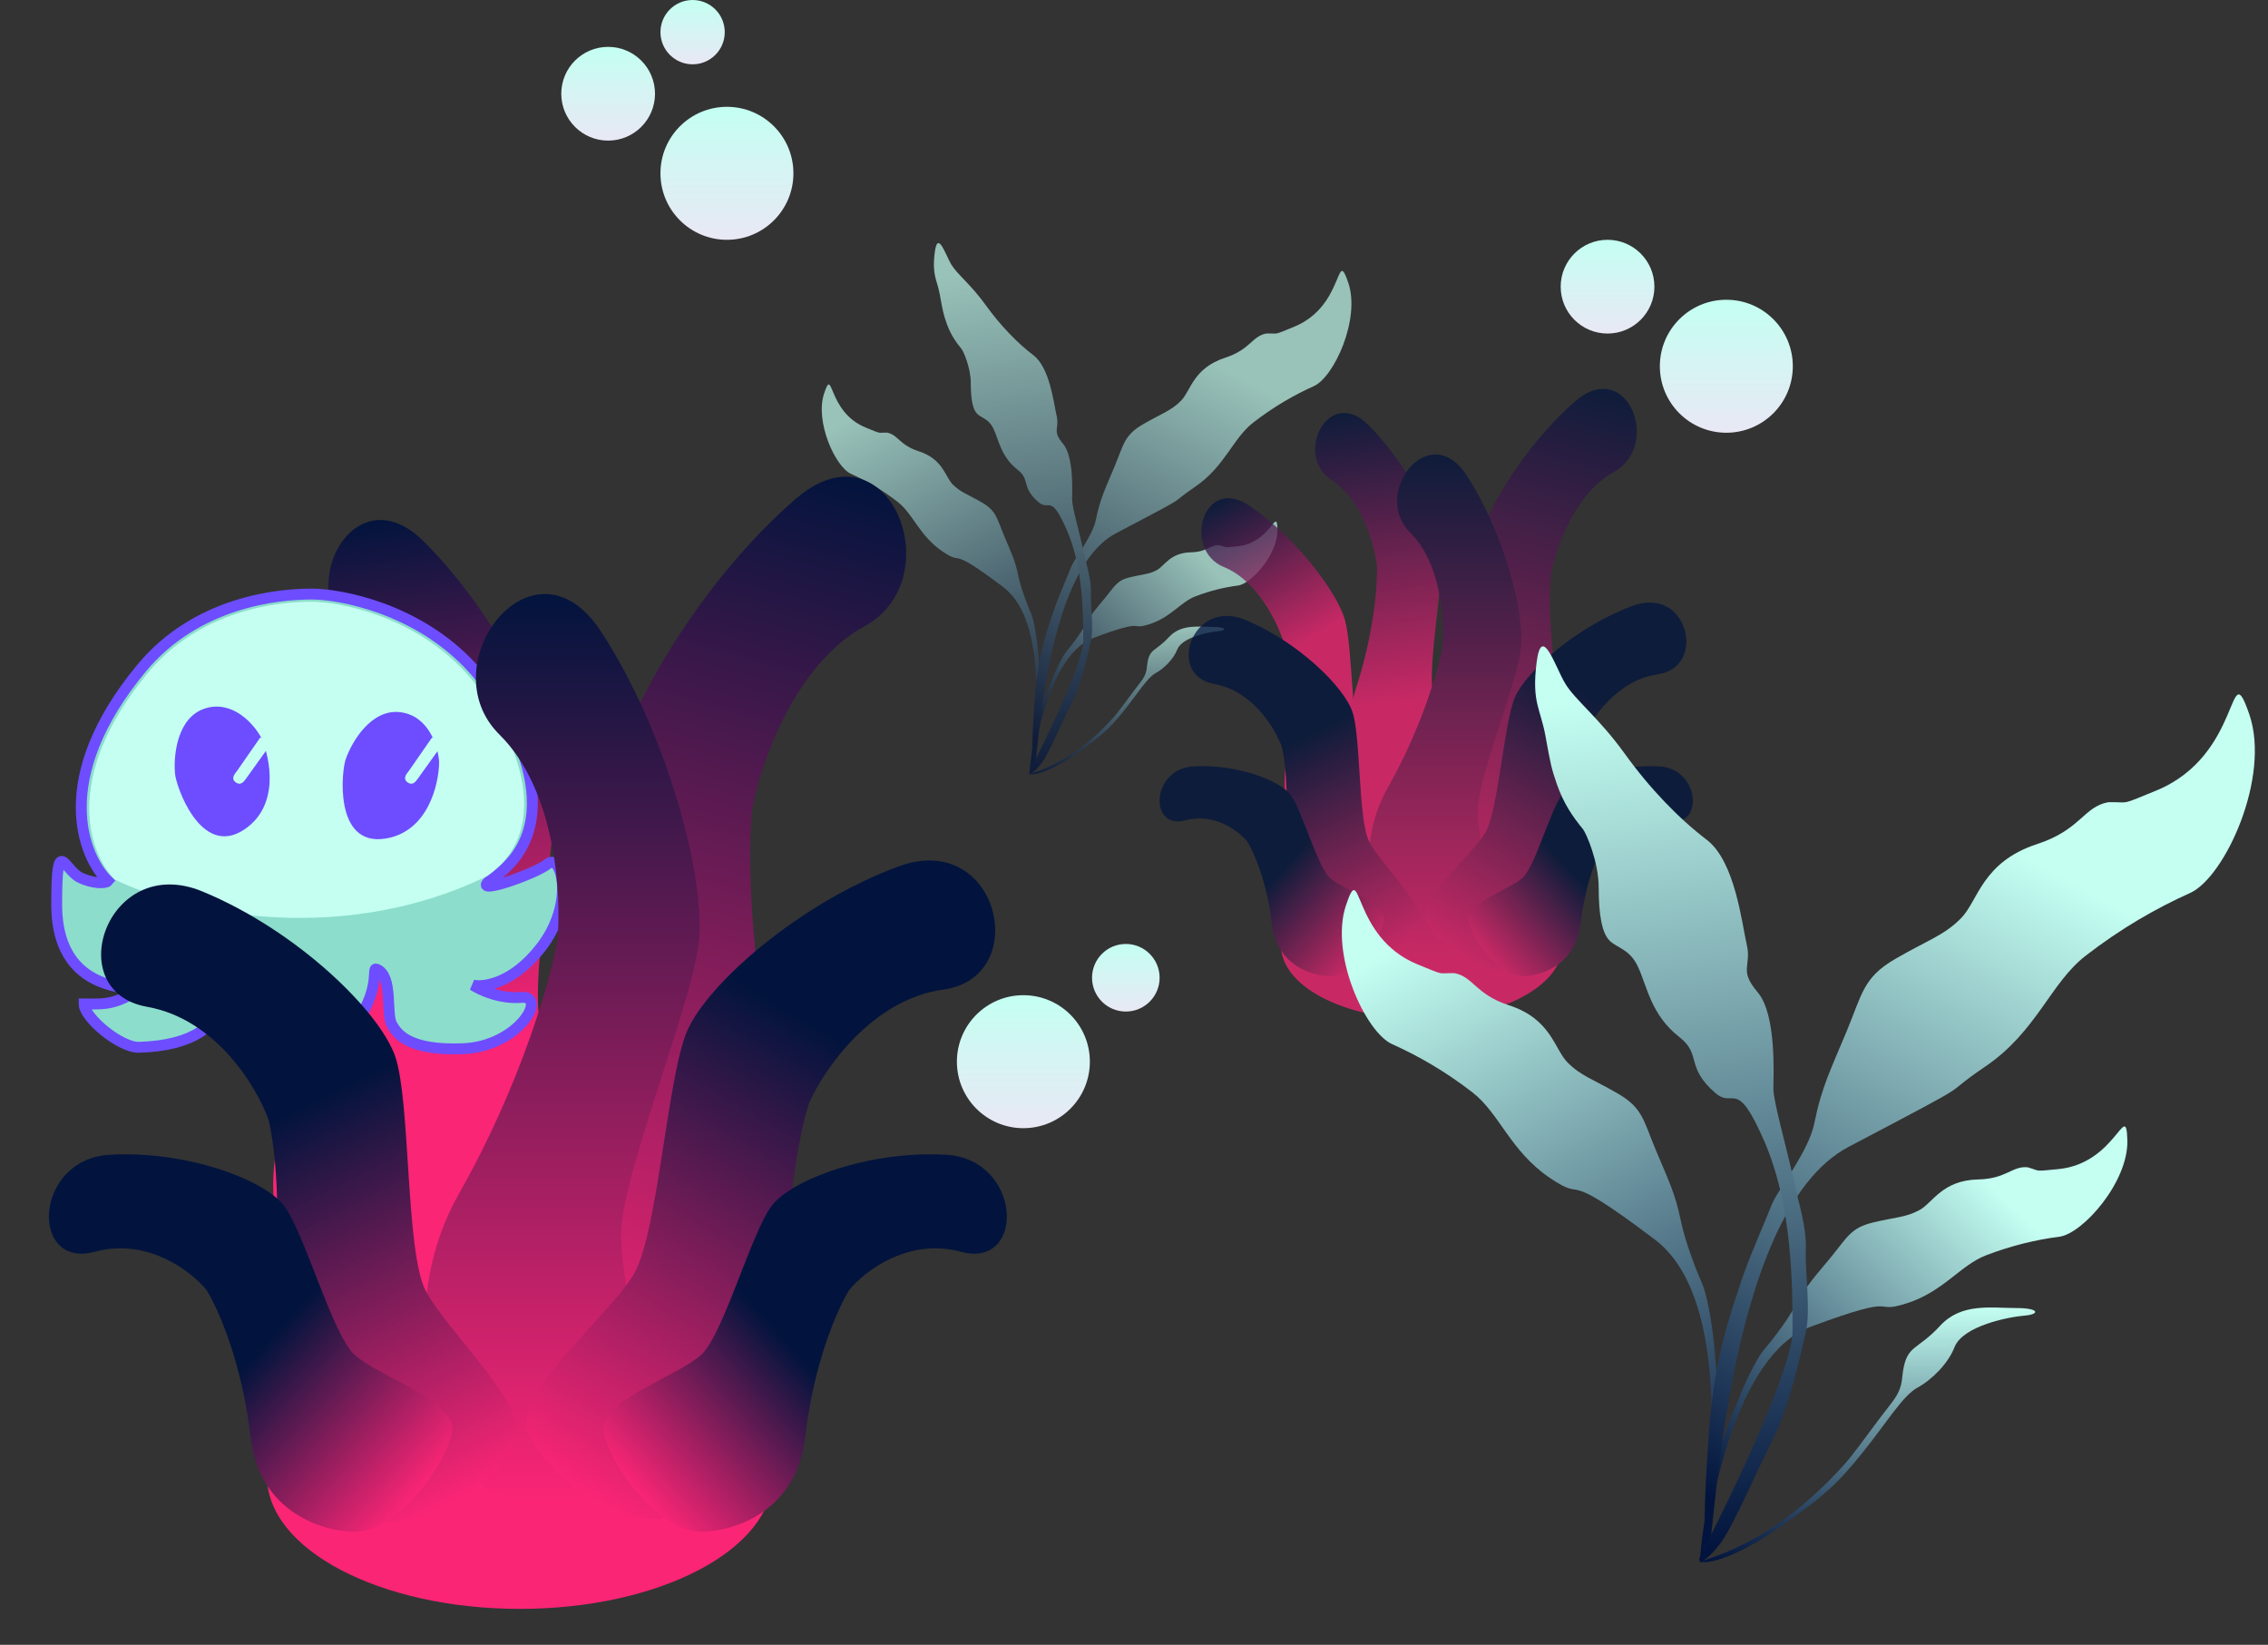<svg xmlns="http://www.w3.org/2000/svg" fill="none" viewBox="0 0 2081 1509" height="1509" width="2081">
<rect x="0" y="0" width="2081" height="1509" fill="#333333" stroke="none"/>
<g opacity="0.7">
<path fill="url(#paint0_linear_34_902)" d="M920.627 538.686C962.85 570.601 950.417 671.812 944.777 707.631C946.951 712.08 953.081 670.951 954.192 646.161C955.303 621.372 953.206 608.51 952.421 597.432C951.793 588.569 949.123 570.535 946.093 562.832C943.2 556.31 936.82 540.339 934.447 528.627C931.48 513.986 927.563 506.421 921.062 490.863C914.56 475.304 914.178 468.658 900.962 461.009C887.746 453.36 881.12 451.529 874.099 444.38C867.079 437.23 865.452 421.273 842.933 413.983C825.073 408.201 824.029 398.754 813.86 396.89C804.561 396.806 809.577 398.434 794.417 392.285C758.678 377.789 764.825 334.888 756.174 360.938C747.523 386.987 766.632 428.346 780.746 434.674C794.86 441.002 808.957 449.101 823.47 460.305C837.982 471.508 843.557 491.487 864.684 505.85C885.81 520.213 867.848 498.793 920.627 538.686Z"></path>
<path fill="url(#paint1_linear_34_902)" d="M1003.63 585.062C963.564 599.92 949.64 681.071 945.671 710.079C942.956 713.013 947.78 679.785 952.686 660.359C957.592 640.932 962.205 631.475 965.388 623.091C967.935 616.385 974.194 603.062 978.328 597.81C982.082 593.44 990.729 582.574 995.288 574.069C1000.99 563.439 1005.77 558.501 1014.42 547.982C1023.07 537.464 1024.91 532.414 1036.9 529.573C1048.9 526.732 1054.45 526.857 1061.54 522.962C1068.63 519.066 1073.6 507.106 1092.71 506.706C1107.87 506.389 1110.87 499.327 1119.17 500.251C1126.38 502.348 1122.12 502.44 1135.27 501.211C1166.28 498.314 1171.5 463.713 1172.13 485.867C1172.76 508.021 1148.37 535.557 1135.98 537.167C1123.6 538.778 1110.81 541.762 1096.99 547.05C1083.16 552.338 1074.2 566.489 1054.53 572.682C1034.85 578.875 1053.72 566.49 1003.63 585.062Z"></path>
<path fill="url(#paint2_linear_34_902)" d="M1023.73 489.376C956.038 524.964 952.292 709.053 948.96 705.034C946.16 710.777 946.463 680.321 949.555 639.501C952.648 598.68 962.152 574.887 966.478 561.27C970.125 549.789 979.224 529.436 983.112 519.497C986.833 511.08 1002.58 491.663 1005.57 476.574C1009.31 457.712 1014.36 447.943 1022.71 427.866C1031.07 407.789 1031.5 399.236 1048.71 389.266C1065.91 379.297 1074.55 376.876 1083.66 367.61C1092.77 358.344 1094.75 337.802 1124.12 328.201C1147.41 320.586 1148.69 308.425 1161.96 305.927C1174.11 305.725 1167.57 307.869 1187.33 299.809C1233.91 280.808 1225.48 225.688 1237.03 259.109C1248.58 292.529 1223.99 345.917 1205.6 354.197C1187.21 362.478 1168.86 373.036 1150 387.59C1131.13 402.145 1124.03 427.898 1096.55 446.583C1069.07 465.268 1099.3 449.648 1023.73 489.376Z"></path>
<path fill="url(#paint3_linear_34_902)" d="M947.114 710.356C951.357 710.468 965.061 707.06 985.936 692.529C1012.03 674.366 1018.07 668.312 1031.12 652.167C1044.1 636.105 1052.44 621.895 1060.4 617.522C1068.35 613.15 1076.8 604.537 1080.13 595.995C1084.58 584.559 1109.08 579.85 1117.36 579.178C1125.63 578.505 1125.63 575.143 1112.9 575.143C1099.5 575.143 1083.81 572.275 1072.49 584.559C1060.4 597.679 1054.99 594.652 1052.76 608.441C1051.9 613.745 1052.76 617.858 1046.4 625.931C1040.03 634.004 1029.1 649.115 1024.76 654.521C1019.35 661.248 999.619 682.882 975.753 696.566C951.329 710.57 937.886 710.356 947.114 710.356Z"></path>
<path fill="url(#paint4_linear_34_902)" d="M945.202 706.374C961.439 674.933 993.914 607.179 993.914 587.695C993.914 563.339 993.914 520.827 978.857 486.287C963.801 451.746 962.915 469.459 952.73 460.602C936.771 446.725 945.645 440.232 933.689 430.933C918.428 419.063 916.512 403.718 911.547 393.292C907.119 383.993 900.476 383.55 896.491 379.564C892.505 375.579 890.734 365.943 890.734 351.223C890.734 337.495 884.027 322.308 882.32 320.224C876.88 313.582 872.11 306.737 868.466 296.312C865.524 287.897 865.05 285.241 862.393 270.628C859.736 256.014 855.023 252.914 857.68 231.658C860.337 210.402 867.58 233.873 872.894 242.729C878.208 251.586 890.734 260.885 904.462 279.927C918.032 298.751 933.246 314.468 948.302 325.982C963.358 337.495 966.901 370.265 969.558 381.778C972.215 393.292 965.13 395.063 975.315 407.02C985.5 418.976 983.728 451.303 983.728 458.388C983.728 465.473 990.814 489.829 993.914 504.443C997.013 519.056 1001.44 531.455 1001 544.297C1000.56 557.14 1003.66 575.739 1001 587.695L1000.84 588.406C998.102 600.742 991.98 628.309 983.728 644.377C975.315 660.762 963.358 689.103 956.273 699.288C949.188 709.473 941.581 713.459 945.202 706.374Z"></path>
</g>
<g opacity="0.75">
<path fill="#FA2575" d="M1433.68 867.336C1433.68 904.69 1375.85 934.971 1304.53 934.971C1233.2 934.971 1175.38 904.69 1175.38 867.336C1175.38 829.983 1233.2 799.702 1304.53 799.702C1375.85 799.702 1433.68 829.983 1433.68 867.336Z"></path>
<path fill="url(#paint5_linear_34_902)" d="M1398.2 795.858C1417.05 777.883 1450.97 726.342 1435.94 663.977C1420.9 601.612 1421.16 546.339 1423.17 526.498C1427.43 503.523 1444.87 452.693 1480.56 433.165C1525.17 408.756 1493 326.972 1445.31 368.203C1397.62 409.434 1359.11 475.242 1353.61 506.594C1348.11 537.947 1358.82 633.06 1350.67 661.531C1342.52 690.001 1306.56 746.691 1310.45 770.749C1313.68 790.794 1368.74 823.96 1398.2 795.858Z"></path>
<path fill="url(#paint6_linear_34_902)" d="M1221.79 807.95C1204.75 795.056 1172.44 756.228 1179.53 704.076C1186.62 651.923 1181.71 606.954 1178.37 590.989C1172.91 572.68 1154.24 532.911 1123.2 520.306C1084.4 504.549 1103.94 435.01 1146.71 464.175C1189.47 493.341 1226.77 543.359 1233.95 568.374C1241.14 593.388 1240.4 671.798 1249.53 694.223C1258.65 716.647 1293.07 759.478 1291.91 779.42C1290.95 796.035 1248.43 828.109 1221.79 807.95Z"></path>
<path fill="url(#paint7_linear_34_902)" d="M1266.81 741.482C1252.4 725.708 1227.67 681.661 1244.11 631.661C1260.54 581.662 1263.88 536.549 1263.49 520.242C1261.45 501.247 1250.31 458.749 1222.07 440.719C1186.77 418.18 1218.62 353.344 1255.38 389.788C1292.14 426.232 1319.73 482.189 1322.26 508.092C1324.79 533.996 1309.83 610.97 1314.73 634.678C1319.63 658.386 1345.71 706.753 1340.95 726.154C1336.98 742.318 1289.35 766.142 1266.81 741.482Z"></path>
<path fill="url(#paint8_linear_34_902)" d="M1273.42 859.469C1260.27 837.038 1241.87 778.241 1273.42 722.503C1304.97 666.765 1319.89 613.633 1323.41 594.034C1325.63 570.81 1322.86 517.225 1293.97 488.676C1257.87 452.99 1311.19 383.317 1345.63 435.997C1380.07 488.676 1398.95 562.427 1395.62 594.034C1392.29 625.642 1355.91 714.007 1355.91 743.575C1355.91 773.143 1374.85 837.442 1364.52 859.469C1355.91 877.822 1293.97 894.538 1273.42 859.469Z"></path>
<path fill="url(#paint9_linear_34_902)" d="M1386.36 886.38C1406.9 877.53 1446.91 846.141 1442.58 791.381C1438.25 736.622 1447.18 692.155 1452.2 676.766C1459.81 659.524 1484.2 623.774 1520.82 618.712C1566.61 612.384 1549.22 536.849 1497.9 555.813C1446.58 574.778 1400.03 616.295 1389.93 639.918C1379.83 663.542 1374.93 743.397 1362.8 763.905C1350.66 784.414 1307.94 819.345 1307.81 839.896C1307.7 857.019 1354.24 900.216 1386.36 886.38Z"></path>
<path fill="url(#paint10_linear_34_902)" d="M1397.11 895.591C1412.98 895.573 1445.82 885.893 1450.24 847.321C1454.66 808.749 1467.13 781.071 1472.82 772.053C1480.62 762.535 1502.91 745.317 1529.73 752.584C1563.26 761.669 1561.21 705.123 1522.01 703.027C1482.8 700.931 1443.9 715.592 1433.46 728.73C1423.01 741.869 1408.57 794.839 1397.1 805.259C1385.63 815.68 1350.37 826.975 1347.46 840.938C1345.03 852.571 1372.31 895.619 1397.11 895.591Z"></path>
<path fill="url(#paint11_linear_34_902)" d="M1221.81 887.601C1202.41 878.341 1165.93 846.846 1175.22 794.936C1184.5 743.026 1179.79 700.363 1176.27 685.52C1170.36 668.808 1149.65 633.804 1114.08 627.49C1069.62 619.596 1093.66 548.459 1142.41 568.599C1191.16 588.74 1233.15 630.136 1240.92 653.02C1248.69 675.904 1246.17 752.063 1256.23 772.067C1266.29 792.072 1305.11 827.047 1303.36 846.601C1301.89 862.892 1252.13 902.076 1221.81 887.601Z"></path>
<path fill="url(#paint12_linear_34_902)" d="M1220.13 895.591C1204.27 895.573 1171.43 885.893 1167.01 847.321C1162.58 808.749 1150.11 781.071 1144.43 772.053C1136.63 762.535 1114.33 745.317 1087.51 752.584C1053.99 761.669 1056.03 705.123 1095.24 703.027C1134.44 700.931 1173.35 715.592 1183.79 728.73C1194.23 741.869 1208.67 794.839 1220.14 805.259C1231.61 815.68 1266.88 826.975 1269.79 840.938C1272.21 852.571 1244.94 895.619 1220.13 895.591Z"></path>
</g>
<path fill="#FA2575" d="M709 1354.5C709 1421.6 605.13 1476 477 1476C348.87 1476 245 1421.6 245 1354.5C245 1287.4 348.87 1233 477 1233C605.13 1233 709 1287.4 709 1354.5Z"></path>
<path fill="url(#paint13_linear_34_902)" d="M645.277 1226.09C679.128 1193.8 740.077 1101.21 713.063 989.18C686.049 877.146 686.519 777.853 690.131 742.21C697.78 700.939 729.106 609.626 793.22 574.546C873.364 530.697 815.564 383.779 729.895 457.847C644.225 531.915 575.042 650.133 565.167 706.455C555.292 762.778 574.521 933.64 559.888 984.785C545.254 1035.93 480.649 1137.77 487.631 1180.99C493.447 1217 592.355 1276.58 645.277 1226.09Z"></path>
<path fill="url(#paint14_linear_34_902)" d="M328.373 1247.81C297.761 1224.65 239.72 1154.9 252.451 1061.21C265.181 967.526 256.365 886.743 250.365 858.063C240.564 825.172 207.021 753.73 151.255 731.086C81.549 702.781 116.664 577.859 193.486 630.253C270.308 682.647 337.304 772.5 350.216 817.436C363.128 862.373 361.801 1003.23 378.191 1043.51C394.581 1083.8 456.418 1160.74 454.339 1196.56C452.607 1226.41 376.231 1284.03 328.373 1247.81Z"></path>
<path fill="url(#paint15_linear_34_902)" d="M409.246 1128.41C383.347 1100.07 338.932 1020.95 368.457 931.128C397.982 841.307 403.976 760.266 403.283 730.973C399.615 696.85 379.596 620.506 328.868 588.115C265.457 547.627 322.665 431.155 388.7 496.623C454.736 562.092 504.309 662.612 508.849 709.146C513.39 755.68 486.516 893.957 495.322 936.546C504.127 979.136 550.97 1066.02 542.422 1100.88C535.301 1129.91 449.735 1172.71 409.246 1128.41Z"></path>
<path fill="#8CDDCB" d="M99.083 808.272C76.315 786.387 46.297 714.103 129.588 613.303C180.001 552.292 254.258 544.997 286.089 544.997C311.193 544.997 383.571 557.597 433.97 613.303C467.584 650.455 526.811 753.229 453.202 804.956C424.686 824.994 491.001 802.303 502.938 792.356C514.874 782.408 528.137 828.166 496.306 869.282C470.841 902.175 444.139 905.977 433.97 903.767C440.602 908.188 458.772 916.632 478.401 915.04C502.937 913.051 475.748 960.135 424.686 962.125C374.004 964.099 364.29 947.898 359.798 940.407L359.698 940.24C353.73 930.293 361.025 895.809 345.772 889.177C339.804 886.582 351.868 906.455 321.899 945.546C298.004 976.714 260.653 993.933 228.396 945.546C217.786 929.63 228.396 900.451 214.47 889.177C200.544 877.903 233.038 957.786 127.598 960.798C110.363 961.291 77.199 933.609 77.199 921.009C91.125 921.009 102.133 922.468 119.64 912.388C141.524 899.788 52 923.099 52 829.493C52 765.166 58.631 797.661 73.22 804.956C84.892 810.792 97.094 810.703 99.083 808.272Z" clip-rule="evenodd" fill-rule="evenodd"></path>
<path stroke-width="10" stroke="#6D4DFF" d="M359.698 940.24C353.73 930.293 361.025 895.809 345.772 889.177C339.804 886.582 351.868 906.455 321.899 945.546C298.004 976.714 260.653 993.933 228.396 945.546C217.786 929.63 228.396 900.451 214.47 889.177C200.544 877.903 233.038 957.786 127.598 960.798C110.363 961.291 77.199 933.609 77.199 921.009C91.125 921.009 102.133 922.468 119.64 912.388C141.524 899.788 52 923.099 52 829.493C52 765.166 58.631 797.661 73.22 804.956C84.892 810.792 97.094 810.703 99.083 808.272C76.315 786.387 46.297 714.103 129.588 613.303C180.001 552.292 254.258 544.997 286.089 544.997C311.193 544.997 383.571 557.597 433.97 613.303C467.584 650.455 526.811 753.229 453.202 804.956C424.686 824.994 491.001 802.303 502.938 792.356C514.874 782.408 528.137 828.166 496.306 869.282C470.841 902.175 444.139 905.977 433.97 903.767C440.602 908.188 458.772 916.632 478.401 915.04C502.937 913.051 475.748 960.135 424.686 962.125C374.004 964.099 364.29 947.898 359.798 940.407M359.698 940.24L359.798 940.407M359.698 940.24C359.731 940.295 359.765 940.351 359.798 940.407"></path>
<path fill="#C4FFF2" d="M105.529 807.003C83.576 785.808 54.633 715.803 134.94 618.181C183.547 559.094 255.145 552.029 285.836 552.029C310.04 552.029 379.826 564.232 428.42 618.181C460.83 654.162 517.935 753.696 446.963 803.791C306.808 871.613 160.942 834.191 105.529 807.003Z"></path>
<path fill="#6D4DFF" d="M317.479 695.764C322.999 680.309 340.663 650.192 367.158 653.371C393.654 656.551 402.044 685.166 402.927 699.076C402.707 719.831 392.594 762.931 353.91 769.29C305.556 777.239 313.505 704.926 317.479 695.764Z"></path>
<path fill="#6D4DFF" d="M160.571 709.272C159.123 692.925 162.577 658.181 187.975 649.992C213.373 641.802 232.959 664.288 239.577 676.555C248.054 695.501 256.888 738.881 224.406 760.831C183.805 788.269 160.791 719.256 160.571 709.272Z"></path>
<path fill="#C4FFF2" d="M217.686 706.979L238.787 676.569L248.432 682.683L225.116 715.192C223.667 717.223 220.585 721.09 216.121 717.602C211.657 714.115 215.264 710.137 217.686 706.979Z"></path>
<path fill="#C4FFF2" d="M375.334 706.979L396.435 676.569L406.08 682.683L382.764 715.192C381.315 717.223 378.233 721.09 373.769 717.602C369.305 714.115 372.912 710.137 375.334 706.979Z"></path>
<path fill="url(#paint16_linear_34_902)" d="M421.357 1341.11C397.694 1300.75 364.566 1194.97 421.357 1094.69C478.147 994.409 505.01 898.816 511.342 863.555C515.341 821.772 510.342 725.364 458.351 674.001C393.362 609.798 489.345 484.447 551.335 579.224C613.325 674.001 647.319 806.689 641.32 863.555C635.321 920.421 569.832 1079.4 569.832 1132.6C569.832 1185.8 603.93 1301.48 585.329 1341.11C569.832 1374.13 458.351 1404.2 421.357 1341.11Z"></path>
<path fill="url(#paint17_linear_34_902)" d="M624.004 1388.71C660.907 1372.81 732.768 1316.42 724.99 1218.05C717.212 1119.68 733.27 1039.8 742.27 1012.15C755.952 981.179 799.764 916.958 865.557 907.864C947.799 896.497 916.565 760.804 824.375 794.873C732.185 828.941 648.552 903.522 630.41 945.96C612.268 988.397 603.476 1131.85 581.675 1168.69C559.874 1205.53 483.121 1268.28 482.887 1305.2C482.693 1335.96 566.31 1413.56 624.004 1388.71Z"></path>
<path fill="url(#paint18_linear_34_902)" d="M643.321 1405.25C671.824 1405.22 730.815 1387.83 738.757 1318.54C746.699 1249.25 769.108 1199.53 779.319 1183.33C793.326 1166.23 833.383 1135.3 881.56 1148.36C941.782 1164.68 938.111 1063.09 867.681 1059.33C797.251 1055.56 727.368 1081.9 708.608 1105.5C689.848 1129.11 663.903 1224.26 643.3 1242.98C622.698 1261.7 559.345 1281.99 554.116 1307.07C549.759 1327.97 598.76 1405.31 643.321 1405.25Z"></path>
<path fill="url(#paint19_linear_34_902)" d="M328.394 1390.9C293.546 1374.27 228.022 1317.69 244.704 1224.44C261.386 1131.19 252.92 1054.54 246.602 1027.88C235.985 997.858 198.776 934.977 134.881 923.633C55.012 909.454 98.197 781.662 185.769 817.842C273.341 854.023 348.777 928.388 362.73 969.497C376.683 1010.61 372.166 1147.42 390.233 1183.35C408.3 1219.29 478.053 1282.12 474.894 1317.25C472.261 1346.51 382.873 1416.9 328.394 1390.9Z"></path>
<path fill="url(#paint20_linear_34_902)" d="M325.388 1405.25C296.885 1405.22 237.893 1387.83 229.951 1318.54C222.009 1249.25 199.6 1199.53 189.389 1183.33C175.382 1166.23 135.325 1135.3 87.148 1148.36C26.927 1164.68 30.597 1063.09 101.027 1059.33C171.458 1055.56 241.34 1081.9 260.1 1105.5C278.861 1129.11 304.805 1224.26 325.408 1242.98C346.011 1261.7 409.363 1281.99 414.593 1307.07C418.95 1327.97 369.948 1405.31 325.388 1405.25Z"></path>
<circle fill="url(#paint21_linear_34_902)" r="61" cy="336" cx="1584"></circle>
<circle fill="url(#paint22_linear_34_902)" r="43" cy="263" cx="1475"></circle>
<circle fill="url(#paint23_linear_34_902)" r="61" cy="974" cx="939"></circle>
<circle fill="url(#paint24_linear_34_902)" r="31" cy="897" cx="1033"></circle>
<circle fill="url(#paint25_linear_34_902)" r="61" cy="159" cx="667"></circle>
<circle fill="url(#paint26_linear_34_902)" r="43" cy="86" cx="558"></circle>
<circle fill="url(#paint27_linear_34_902)" r="29.5" cy="29.5" cx="635.5"></circle>
<path fill="url(#paint28_linear_34_902)" d="M1518.4 1137.18C1591.19 1192.19 1569.75 1366.66 1560.03 1428.4C1563.78 1436.07 1574.35 1365.17 1576.26 1322.44C1578.18 1279.71 1574.56 1257.54 1573.21 1238.44C1572.13 1223.16 1567.52 1192.08 1562.3 1178.8C1557.31 1167.56 1546.32 1140.03 1542.22 1119.84C1537.11 1094.6 1530.36 1081.56 1519.15 1054.74C1507.94 1027.92 1507.28 1016.46 1484.5 1003.28C1461.72 990.093 1450.3 986.937 1438.2 974.612C1426.1 962.288 1423.29 934.781 1384.47 922.214C1353.69 912.247 1351.89 895.963 1334.36 892.75C1318.33 892.605 1326.97 895.411 1300.84 884.812C1239.24 859.824 1249.83 785.872 1234.92 830.776C1220.01 875.68 1252.95 946.973 1277.28 957.882C1301.61 968.79 1325.91 982.752 1350.92 1002.06C1375.94 1021.38 1385.55 1055.82 1421.97 1080.57C1458.38 1105.33 1427.42 1068.41 1518.4 1137.18Z"></path>
<path fill="url(#paint29_linear_34_902)" d="M1661.49 1217.12C1592.42 1242.73 1568.41 1382.62 1561.57 1432.62C1556.89 1437.68 1565.21 1380.4 1573.66 1346.91C1582.12 1313.43 1590.07 1297.12 1595.56 1282.67C1599.95 1271.11 1610.74 1248.15 1617.87 1239.09C1624.34 1231.56 1639.24 1212.83 1647.1 1198.17C1656.93 1179.84 1665.18 1171.33 1680.08 1153.2C1694.98 1135.07 1698.16 1126.36 1718.84 1121.47C1739.52 1116.57 1749.09 1116.79 1761.31 1110.07C1773.54 1103.36 1782.1 1082.74 1815.04 1082.05C1841.16 1081.5 1846.34 1069.33 1860.64 1070.92C1873.07 1074.54 1865.73 1074.7 1888.4 1072.58C1941.85 1067.58 1950.86 1007.94 1951.94 1046.13C1953.03 1084.32 1910.98 1131.78 1889.63 1134.56C1868.28 1137.34 1846.25 1142.48 1822.41 1151.59C1798.58 1160.71 1783.14 1185.1 1749.22 1195.78C1715.3 1206.45 1747.83 1185.1 1661.49 1217.12Z"></path>
<path fill="url(#paint30_linear_34_902)" d="M1696.13 1052.18C1579.44 1113.52 1572.99 1430.85 1567.24 1423.93C1562.41 1433.83 1562.94 1381.33 1568.27 1310.96C1573.6 1240.59 1589.98 1199.58 1597.44 1176.11C1603.73 1156.32 1619.41 1121.23 1626.11 1104.1C1632.53 1089.59 1659.67 1056.12 1664.83 1030.11C1671.28 997.594 1679.98 980.755 1694.38 946.146C1708.77 911.538 1709.53 896.794 1739.18 879.608C1768.84 862.422 1783.74 858.249 1799.44 842.277C1815.15 826.304 1818.55 790.895 1869.18 774.345C1909.33 761.218 1911.53 740.255 1934.41 735.948C1955.36 735.601 1944.09 739.297 1978.15 725.403C2058.44 692.649 2043.9 597.633 2063.81 655.243C2083.73 712.854 2041.34 804.884 2009.64 819.157C1977.94 833.43 1946.3 851.63 1913.78 876.719C1881.27 901.808 1869.03 946.201 1821.66 978.41C1774.29 1010.62 1826.39 983.693 1696.13 1052.18Z"></path>
<path fill="url(#paint31_linear_34_902)" d="M1564.06 1433.1C1571.37 1433.29 1595 1427.42 1630.98 1402.37C1675.96 1371.06 1686.38 1360.62 1708.87 1332.79C1731.24 1305.11 1745.62 1280.61 1759.34 1273.07C1773.05 1265.54 1787.61 1250.69 1793.34 1235.97C1801.02 1216.25 1843.26 1208.14 1857.52 1206.98C1871.78 1205.82 1871.78 1200.02 1849.84 1200.02C1826.75 1200.02 1799.7 1195.08 1780.18 1216.25C1759.34 1238.87 1750.01 1233.65 1746.17 1257.42C1744.69 1266.56 1746.17 1273.65 1735.2 1287.57C1724.23 1301.48 1705.39 1327.53 1697.9 1336.85C1688.58 1348.45 1654.57 1385.74 1613.43 1409.33C1571.32 1433.47 1548.15 1433.1 1564.06 1433.1Z"></path>
<path fill="url(#paint32_linear_34_902)" d="M1560.76 1426.23C1588.75 1372.04 1644.73 1255.24 1644.73 1221.66C1644.73 1179.67 1644.73 1106.39 1618.78 1046.85C1592.82 987.31 1591.3 1017.84 1573.74 1002.58C1546.23 978.654 1561.53 967.463 1540.92 951.432C1514.61 930.972 1511.31 904.52 1502.75 886.548C1495.12 870.517 1483.67 869.754 1476.8 862.884C1469.93 856.014 1466.87 839.405 1466.87 814.03C1466.87 790.366 1455.31 764.186 1452.37 760.594C1442.99 749.145 1434.77 737.346 1428.49 719.374C1423.42 704.869 1422.6 700.291 1418.02 675.1C1413.44 649.91 1405.31 644.565 1409.89 607.924C1414.47 571.284 1426.96 611.742 1436.12 627.009C1445.28 642.276 1466.87 658.306 1490.54 691.131C1513.93 723.579 1540.15 750.672 1566.11 770.519C1592.06 790.366 1598.17 846.854 1602.75 866.701C1607.33 886.548 1595.11 889.601 1612.67 910.212C1630.23 930.822 1627.18 986.546 1627.18 998.76C1627.18 1010.97 1639.39 1052.96 1644.73 1078.15C1650.08 1103.34 1657.71 1124.71 1656.95 1146.85C1656.18 1168.99 1661.53 1201.05 1656.95 1221.66L1656.67 1222.88C1651.95 1244.15 1641.4 1291.67 1627.18 1319.37C1612.67 1347.61 1592.06 1396.46 1579.85 1414.02C1567.63 1431.58 1554.52 1438.45 1560.76 1426.23Z"></path>
<defs>
<linearGradient gradientUnits="userSpaceOnUse" y2="701.956" x2="953.685" y1="385.502" x1="778.979" id="paint0_linear_34_902">
<stop stop-color="#C4FFF2"></stop>
<stop stop-color="#02143D" offset="1"></stop>
</linearGradient>
<linearGradient gradientUnits="userSpaceOnUse" y2="674.486" x2="952.163" y1="518.249" x1="1108.14" id="paint1_linear_34_902">
<stop stop-color="#C4FFF2"></stop>
<stop stop-color="#02143D" offset="1"></stop>
</linearGradient>
<linearGradient gradientUnits="userSpaceOnUse" y2="675.355" x2="947.727" y1="340.874" x1="1128.35" id="paint2_linear_34_902">
<stop stop-color="#C4FFF2"></stop>
<stop stop-color="#02143D" offset="1"></stop>
</linearGradient>
<linearGradient gradientUnits="userSpaceOnUse" y2="710.359" x2="1033.64" y1="574.853" x1="1033.64" id="paint3_linear_34_902">
<stop stop-color="#C4FFF2"></stop>
<stop stop-color="#02143D" offset="1"></stop>
</linearGradient>
<linearGradient gradientUnits="userSpaceOnUse" y2="705.045" x2="944.633" y1="252.914" x1="875.994" id="paint4_linear_34_902">
<stop stop-color="#C4FFF2"></stop>
<stop stop-color="#02143D" offset="1"></stop>
</linearGradient>
<linearGradient gradientUnits="userSpaceOnUse" y2="838.39" x2="1336.54" y1="355.294" x1="1469.46" id="paint5_linear_34_902">
<stop stop-color="#02143D"></stop>
<stop stop-color="#FA2575" offset="1"></stop>
</linearGradient>
<linearGradient gradientUnits="userSpaceOnUse" y2="652.464" x2="1235.5" y1="455.894" x1="1125.73" id="paint6_linear_34_902">
<stop stop-color="#02143D"></stop>
<stop stop-color="#FA2575" offset="0.673"></stop>
</linearGradient>
<linearGradient gradientUnits="userSpaceOnUse" y2="646.619" x2="1274.47" y1="377.836" x1="1236.25" id="paint7_linear_34_902">
<stop stop-color="#02143D"></stop>
<stop stop-color="#FA2575" offset="1"></stop>
</linearGradient>
<linearGradient gradientUnits="userSpaceOnUse" y2="879.971" x2="1326" y1="416.971" x1="1326" id="paint8_linear_34_902">
<stop stop-color="#02143D"></stop>
<stop stop-color="#FA2575" offset="1"></stop>
</linearGradient>
<linearGradient gradientUnits="userSpaceOnUse" y2="873.77" x2="1332.61" y1="552.634" x1="1522.64" id="paint9_linear_34_902">
<stop stop-color="#02143D" offset="0.288"></stop>
<stop stop-color="#FA2575" offset="1"></stop>
</linearGradient>
<linearGradient gradientUnits="userSpaceOnUse" y2="871.271" x2="1360.5" y1="708.099" x1="1540.09" id="paint10_linear_34_902">
<stop stop-color="#02143D" offset="0.554"></stop>
<stop stop-color="#FA2575" offset="1"></stop>
</linearGradient>
<linearGradient gradientUnits="userSpaceOnUse" y2="877.806" x2="1275.85" y1="564.563" x1="1118.37" id="paint11_linear_34_902">
<stop stop-color="#02143D" offset="0.387"></stop>
<stop stop-color="#FA2575" offset="1"></stop>
</linearGradient>
<linearGradient gradientUnits="userSpaceOnUse" y2="871.271" x2="1256.75" y1="708.099" x1="1077.16" id="paint12_linear_34_902">
<stop stop-color="#02143D" offset="0.552"></stop>
<stop stop-color="#FA2575" offset="1"></stop>
</linearGradient>
<linearGradient gradientUnits="userSpaceOnUse" y2="1302.5" x2="534.5" y1="434.657" x1="773.283" id="paint13_linear_34_902">
<stop stop-color="#02143D"></stop>
<stop stop-color="#FA2575" offset="1"></stop>
</linearGradient>
<linearGradient gradientUnits="userSpaceOnUse" y2="968.498" x2="353" y1="615.377" x1="155.795" id="paint14_linear_34_902">
<stop stop-color="#02143D"></stop>
<stop stop-color="#FA2575" offset="0.673"></stop>
</linearGradient>
<linearGradient gradientUnits="userSpaceOnUse" y2="957.998" x2="423" y1="475.152" x1="354.336" id="paint15_linear_34_902">
<stop stop-color="#02143D"></stop>
<stop stop-color="#FA2575" offset="1"></stop>
</linearGradient>
<linearGradient gradientUnits="userSpaceOnUse" y2="1377.99" x2="516" y1="544.994" x1="516" id="paint16_linear_34_902">
<stop stop-color="#02143D"></stop>
<stop stop-color="#FA2575" offset="1"></stop>
</linearGradient>
<linearGradient gradientUnits="userSpaceOnUse" y2="1366.05" x2="527.437" y1="789.162" x1="868.813" id="paint17_linear_34_902">
<stop stop-color="#02143D" offset="0.288"></stop>
<stop stop-color="#FA2575" offset="1"></stop>
</linearGradient>
<linearGradient gradientUnits="userSpaceOnUse" y2="1361.57" x2="577.547" y1="1068.44" x1="900.161" id="paint18_linear_34_902">
<stop stop-color="#02143D" offset="0.554"></stop>
<stop stop-color="#FA2575" offset="1"></stop>
</linearGradient>
<linearGradient gradientUnits="userSpaceOnUse" y2="1373.31" x2="425.479" y1="810.591" x1="142.574" id="paint19_linear_34_902">
<stop stop-color="#02143D" offset="0.387"></stop>
<stop stop-color="#FA2575" offset="1"></stop>
</linearGradient>
<linearGradient gradientUnits="userSpaceOnUse" y2="1361.57" x2="391.161" y1="1068.44" x1="68.547" id="paint20_linear_34_902">
<stop stop-color="#02143D" offset="0.552"></stop>
<stop stop-color="#FA2575" offset="1"></stop>
</linearGradient>
<linearGradient gradientUnits="userSpaceOnUse" y2="397" x2="1584" y1="275" x1="1584" id="paint21_linear_34_902">
<stop stop-color="#C4FFF2"></stop>
<stop stop-color="#E9E8F5" offset="1"></stop>
</linearGradient>
<linearGradient gradientUnits="userSpaceOnUse" y2="306" x2="1475" y1="220" x1="1475" id="paint22_linear_34_902">
<stop stop-color="#C4FFF2"></stop>
<stop stop-color="#E9E8F5" offset="1"></stop>
</linearGradient>
<linearGradient gradientUnits="userSpaceOnUse" y2="1035" x2="939" y1="913" x1="939" id="paint23_linear_34_902">
<stop stop-color="#C4FFF2"></stop>
<stop stop-color="#E9E8F5" offset="1"></stop>
</linearGradient>
<linearGradient gradientUnits="userSpaceOnUse" y2="928" x2="1033" y1="866" x1="1033" id="paint24_linear_34_902">
<stop stop-color="#C4FFF2"></stop>
<stop stop-color="#E9E8F5" offset="1"></stop>
</linearGradient>
<linearGradient gradientUnits="userSpaceOnUse" y2="220" x2="667" y1="98" x1="667" id="paint25_linear_34_902">
<stop stop-color="#C4FFF2"></stop>
<stop stop-color="#E9E8F5" offset="1"></stop>
</linearGradient>
<linearGradient gradientUnits="userSpaceOnUse" y2="129" x2="558" y1="43" x1="558" id="paint26_linear_34_902">
<stop stop-color="#C4FFF2"></stop>
<stop stop-color="#E9E8F5" offset="1"></stop>
</linearGradient>
<linearGradient gradientUnits="userSpaceOnUse" y2="59" x2="635.5" y1="0" x1="635.5" id="paint27_linear_34_902">
<stop stop-color="#C4FFF2"></stop>
<stop stop-color="#E9E8F5" offset="1"></stop>
</linearGradient>
<linearGradient gradientUnits="userSpaceOnUse" y2="1418.62" x2="1575.39" y1="873.12" x1="1274.23" id="paint28_linear_34_902">
<stop stop-color="#C4FFF2"></stop>
<stop stop-color="#02143D" offset="1"></stop>
</linearGradient>
<linearGradient gradientUnits="userSpaceOnUse" y2="1371.27" x2="1572.76" y1="1101.95" x1="1841.63" id="paint29_linear_34_902">
<stop stop-color="#C4FFF2"></stop>
<stop stop-color="#02143D" offset="1"></stop>
</linearGradient>
<linearGradient gradientUnits="userSpaceOnUse" y2="1372.76" x2="1565.12" y1="796.189" x1="1876.47" id="paint30_linear_34_902">
<stop stop-color="#C4FFF2"></stop>
<stop stop-color="#02143D" offset="1"></stop>
</linearGradient>
<linearGradient gradientUnits="userSpaceOnUse" y2="1433.1" x2="1713.22" y1="1199.52" x1="1713.22" id="paint31_linear_34_902">
<stop stop-color="#C4FFF2"></stop>
<stop stop-color="#02143D" offset="1"></stop>
</linearGradient>
<linearGradient gradientUnits="userSpaceOnUse" y2="1423.94" x2="1559.78" y1="644.566" x1="1441.46" id="paint32_linear_34_902">
<stop stop-color="#C4FFF2"></stop>
<stop stop-color="#02143D" offset="1"></stop>
</linearGradient>
</defs>
</svg>
